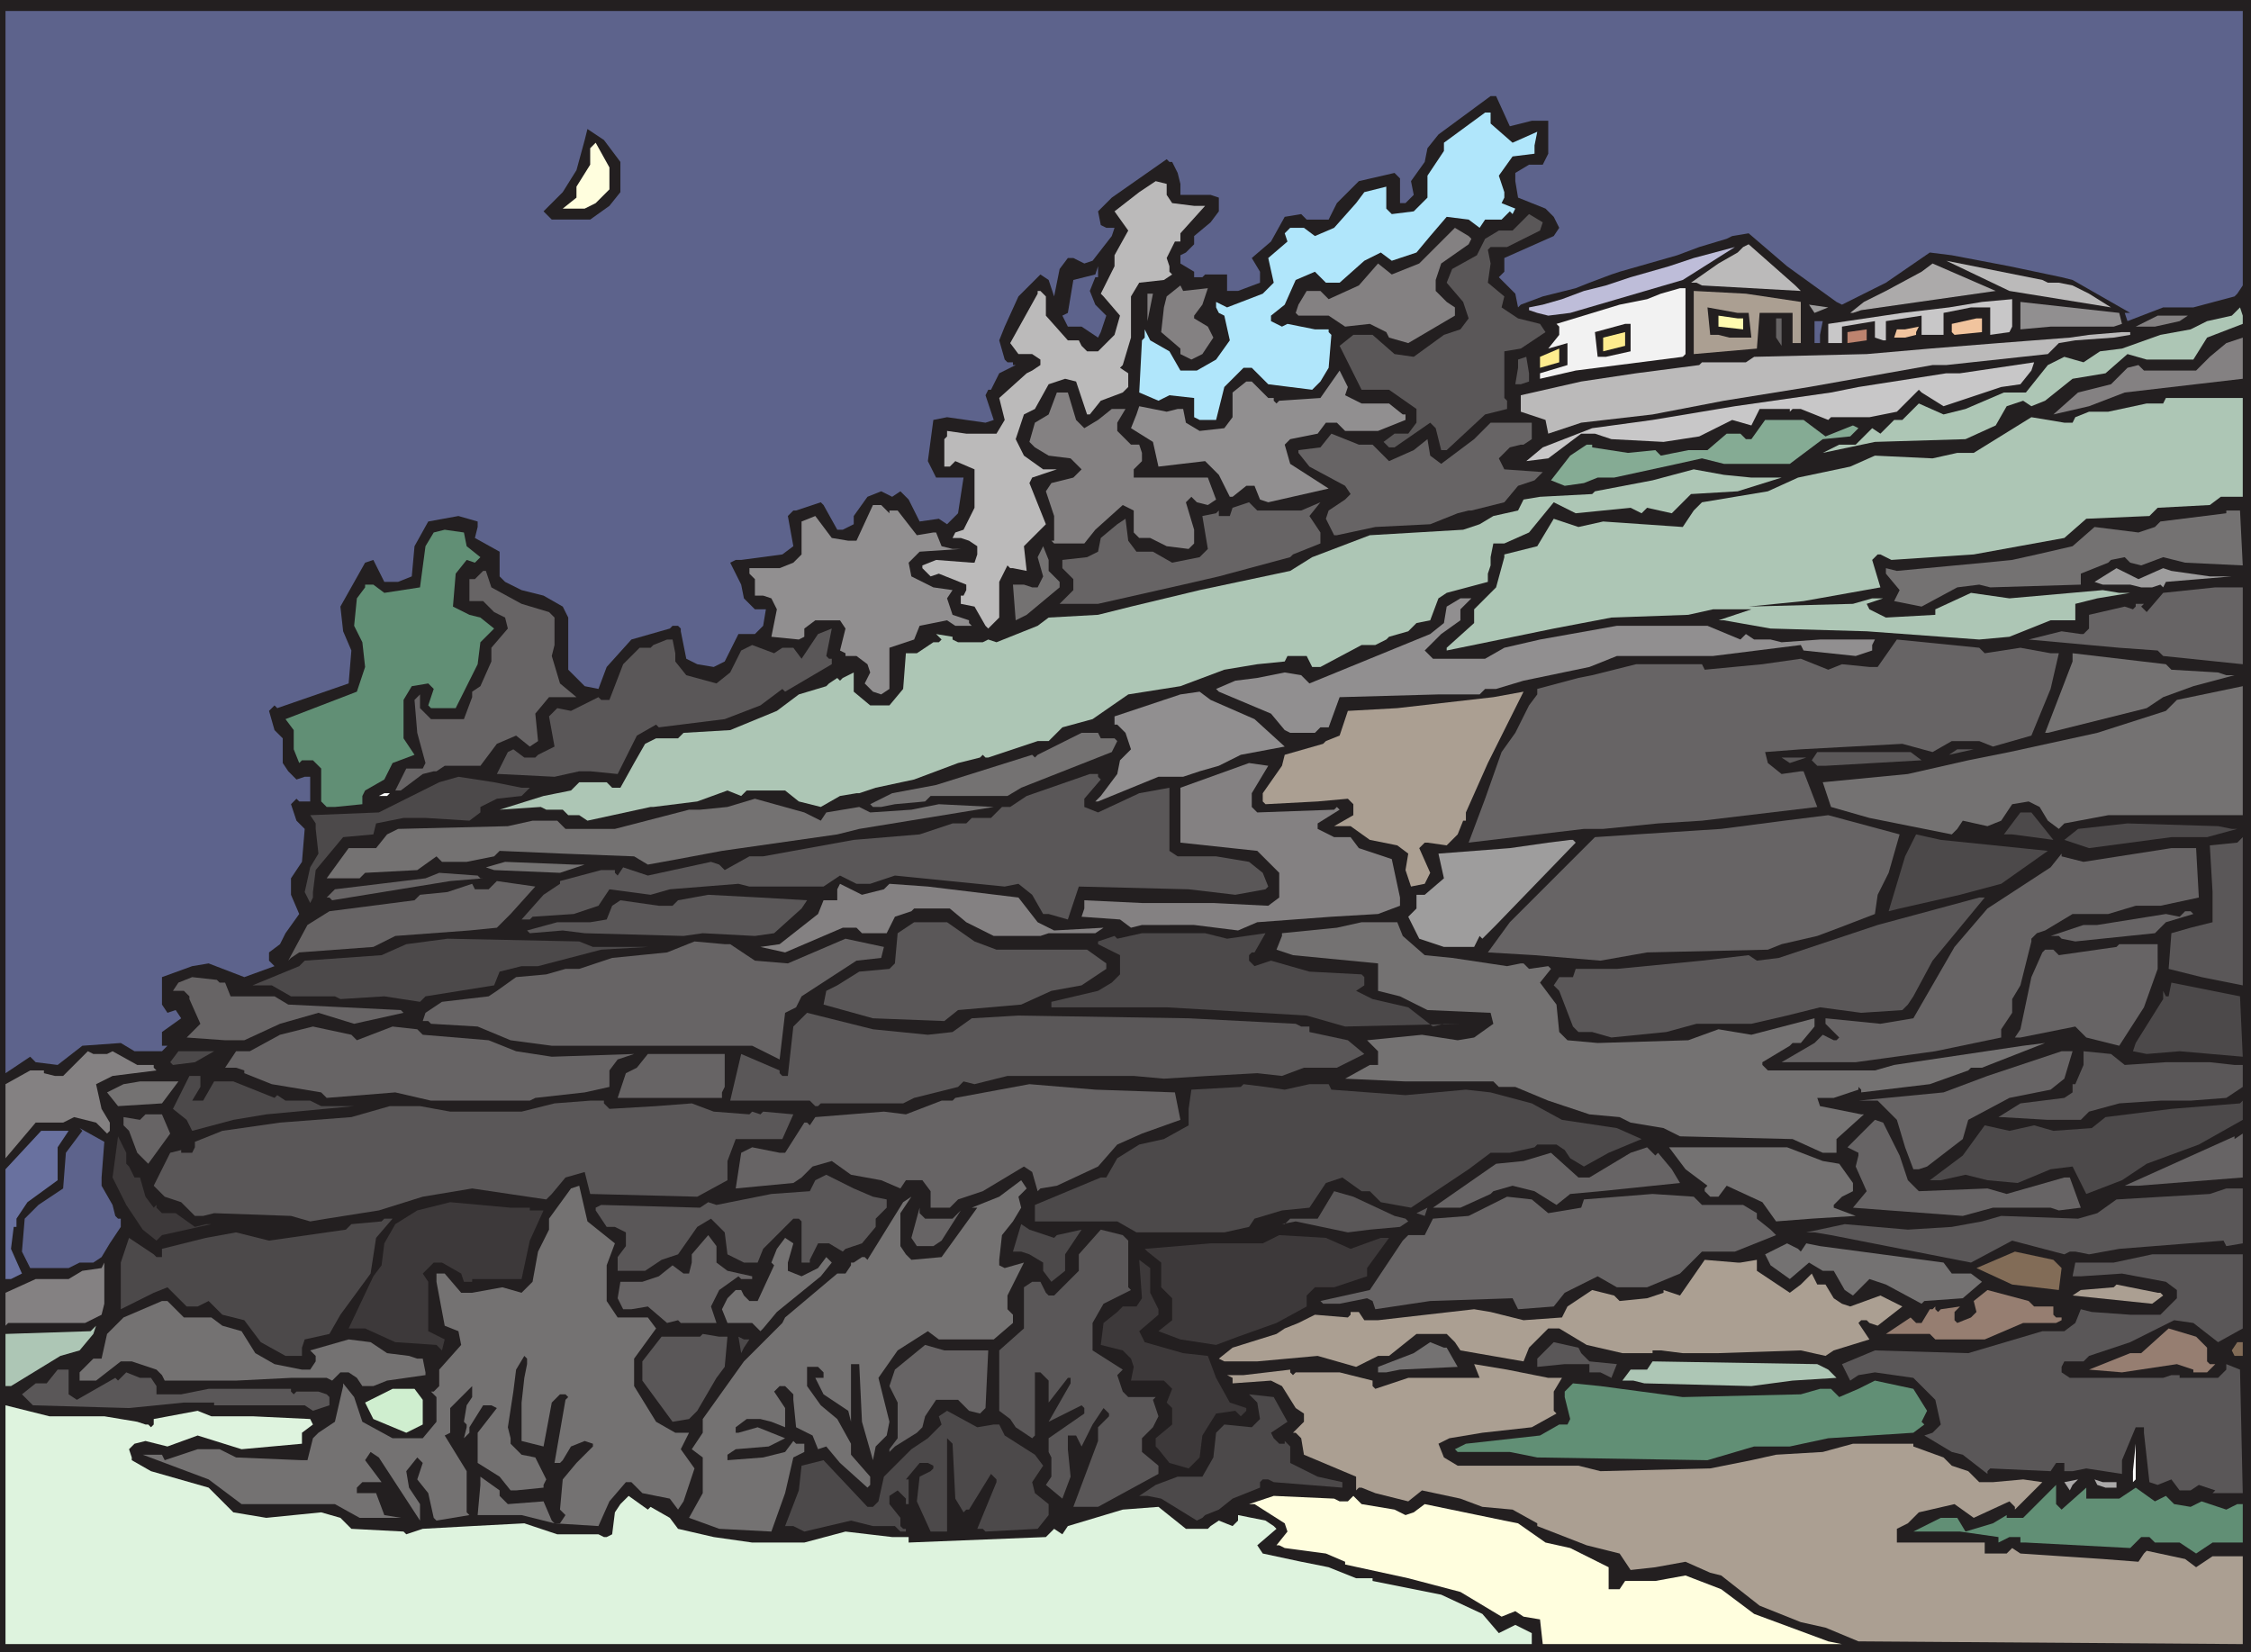<svg xmlns="http://www.w3.org/2000/svg" width="615" height="451.5"><path fill="#231f20" fill-rule="evenodd" d="M615 451.5H0V0h615v451.5"/><path fill="#5d638c" fill-rule="evenodd" d="m612.75 78-1.5 2.25-.75.75-11.25 3H591l-9.75 3.75-.75-2.25h1.5l-15.75-9-3-.75-14.25-3-15.75-3-6-.75-12 8.25-12 6-1.5-.75-13.5-9.75-10.5-9-4.5.75-1.5.75-7.5 2.25-6 2.25-15.75 4.5-2.25.75-6 2.25-3.75 1.5-9 2.25-6 2.25-.75.75-.75-3.75-4.5-4.5 1.5-1.5V70.5l13.5-6 1.5-2.25-1.5-3-2.25-2.25-7.5-3-.75-4.5v-2.25l3.75-2.25h3.75l1.5-3v-9h-4.5l-6 1.5-3.75-8.25h-1.5L393 36.75l-3 3.75-.75 3.75-3.75 5.25.75 3.75L384 55.5h-1.5v-6.75l-1.5-1.5-9.75 2.25-6 6L363 60h-6l-1.5-1.5-4.5.75-3.75 6.75-5.25 4.5 2.25 3.75v3l-6 2.25h-3V75h-6l-.75.75h-2.25v-1.5L322.5 72v-2.25L324 69l2.25-2.25V64.5l4.5-3.75 2.25-3V54l-2.25-.75h-8.25v-3l-.75-3-1.5-3h-.75l-.75-.75-15 10.5-3.75 3.75.75 3.75 1.5.75h2.25l-.75 2.25-5.25 6.75-2.25.75-3-1.5h-1.5l-2.25 3L288 81l-1.5-4.5-2.25-1.5-6 6-3.75 8.25L273 93l1.5 5.25.75.75h1.5v.75h.75L273 102l-2.25 4.5H270l-.75 1.5 2.25 6.75-2.25.75-10.5-1.5-3.75.75-1.5 11.25 2.25 4.5h7.5l-1.5 9.75-3 3-2.25-1.5-5.25.75-3-6-2.25-2.25-2.25 1.5-3-1.5-3.75 1.5-3.75 5.25v2.25l-3 1.5h-1.5L225 138l-.75-.75-6.75 2.25h-.75l-1.5 1.5 1.5 8.25-3 2.25-11.25 1.5H201l-1.5.75 3 6 .75 3.75 3 3h3l-.75 4.5-2.25 2.25h-4.5l-3.75 7.5-3 1.5-4.5-.75-3-1.5-1.5-7.5v-.75l-.75-.75h-1.5l-.75.75-10.5 3-6.75 7.5-2.25 6-3.75-.75-4.5-4.5v-14.25l-1.5-3-5.25-3-6-1.5L138 159l-1.5-1.5v-6.75l-6.75-3.75.75-3v-1.5l-5.25-1.5-8.25 1.5-3.75 6.75-.75 8.25-3.75 1.5H105l-3-6-2.25.75-6.75 12 .75 6.75 2.25 5.25-.75 9-19.5 6.75-.75-.75-1.5 1.5 1.5 5.25 2.25 2.25v6.75l1.5 2.25L81 213l2.25-.75h1.5V219h-3l-.75-.75-1.5 1.5 1.5 4.5 2.25 2.25-.75 9-3 4.5v4.5l2.25 5.25L78 255l-1.5 3-3 2.25v2.25L75 264l-8.25 3-9.75-3.75-4.5.75-8.25 3v7.5l1.5 2.25L48 276l1.5 2.25-5.25 3.75v3.75h1.5l-1.5 1.5h-7.5L33 285l-10.5.75-6.75 5.25-6-.75-1.5-1.5-6.75 4.5V3h611.25v75"/><path fill="#b0e6fb" fill-rule="evenodd" d="m407.25 33.75 6 5.25 6.75-3-.75 3.75V42l-6 .75L409.5 48l1.5 4.5V54l-.75 1.5L414 57l-.75 1.5-.75-.75-2.25 2.25h-4.5l-1.5 2.25-3-2.25-6-.75-4.5 5.25L387 69l-6.75 2.25-3-2.25-4.5 2.25-6.75 6h-3.75l-3-3L354 76.5l-3 6.75-3.75 3v1.5l3 1.5 1.5-.75 7.5 1.5H363v.75l.75.75-.75 9-2.25 3.75-2.25 2.25-12-1.5-4.5-4.5h-2.25l-5.25 5.25-2.25 9h-4.5l-1.5-.75v-5.25l-6.75-.75-3 1.5-5.25-2.25L312 93l.75-.75V90l1.5 3 5.25 3 3 5.25h4.5l5.25-3L336 93l-1.5-6.75-1.5-.75-.75-1.5v-1.5l3 1.5 9.75-3.75 3-3-1.5-6.75 5.25-4.5-.75-2.25 1.5-1.5h3.75l3 2.25 5.25-2.25 6-6.75 2.25-3 6-1.5v6l1.5 1.5 6-.75L390 54v-6l4.5-6.75V39l11.25-8.25h1.5v3"/><path fill="#231f20" fill-rule="evenodd" d="M169.5 44.25v8.25l-3 3.75-5.25 3.75h-10.5l-2.25-2.25 5.25-5.25 3.75-6 2.25-8.25.75-3 4.5 3 4.5 6"/><path fill="#fffede" fill-rule="evenodd" d="m166.5 51.75-3.75 3.75-3 1.5h-6l3.75-3v-3l3.75-6v-4.5l1.5-1.5 3.75 6.75v6"/><path fill="#bbbaba" fill-rule="evenodd" d="m318.75 53.25 1.5 2.25 6 .75h3l-6.75 7.5V66H321l-2.25 4.5.75 2.25v1.5l.75.75-2.25 1.5-6.75.75L309 81v11.25l-2.25 7.5-.75.75 2.25 1.5v3.75l-1.5 1.5-6 2.25-3 3.75H297l-3-9-3-.75-4.5 1.5-3.75 6.75-3 1.5-2.25 6.75 2.25 4.5 5.25 3.75h3.75L282 130.5l-.75 1.5 4.5 11.25-6 6 .75 6.75-3.75-.75H276l-.75-.75L273 159v9.75l-3 3-.75-.75-3-5.25-3.75-.75v-2.25h.75l.75-1.5v-1.5l-7.5-3-2.25.75-2.25-2.25v-.75l3.75-1.5 9.75.75h.75l.75-2.25v-2.25l-2.25-1.5-2.25-.75h-2.25l.75-1.5 2.25-.75 3-6v-10.5L261 126l-1.5 1.5H258V120l.75-.75v-1.5l5.25.75h8.25l2.25-3.75-1.5-6 7.5-6.75 1.5-.75 2.25-1.5v-1.5l-2.25-1.5h-3.75l-2.25-3 7.5-13.5v-.75h.75l1.5 1.5v5.25l6 6.75h3l.75 1.5L297 96h3l4.5-4.5 1.5-5.25-4.5-5.25-.75-.75 3.75-7.5v-3l3.75-6.75-3.75-5.25 6.75-5.25 4.5-3 3 .75v3"/><path fill="#5a5758" fill-rule="evenodd" d="m420.75 63-9 4.5h-4.5l-.75.75.75 3.75-.75 5.25L411 81l-.75 3 4.5 3 6 1.5 1.5 2.25-6.75 4.5-4.5.75v12.75l.75.75v2.25l-6 1.5-10.5 9.75h-1.5l-1.5-6-1.5-1.5-9.75 6.75h-1.5l-1.5-1.5 3-2.25h3.75l2.25-3v-3.75l-7.5-5.25H372l-6-12 3.75-3H375l6 5.25 5.25.75 8.25-6L399 90l2.25-3-1.5-4.5-4.5-5.25 1.5-3.75 6.75-3.75 2.25-4.5L409.5 63h3.75l4.5-4.5 3.75 2.25-.75 2.25"/><path fill="#848182" fill-rule="evenodd" d="m402 65.25-.75 1.5-7.5 5.25-1.5 4.5v3l3 3 2.25 1.5v2.25l-12.75 7.5-5.25-1.5-.75-1.5-4.5-2.25-6.75.75-4.5-3h-8.25l-.75-.75.75-2.25L357 79.5h3.75l2.25 2.25 8.25-3.75 5.25-6 3.75 3 7.5-3 9.75-9.75 3.75 2.25.75.75"/><path fill="#bbbaba" fill-rule="evenodd" d="m490.5 78 1.5 1.5-27-1.5-1.5-.75H462l7.5-5.25 5.25-3 1.5-1.5 1.5-.75L490.5 78"/><path fill="#bebdd9" fill-rule="evenodd" d="m429 85.5-6 .75-3-.75-2.25-.75V84l3.75-.75 5.25-1.5 6-2.25 6-1.5 6.75-2.25 10.5-3 6.75-2.25 11.25-3-14.25 9-30.75 9"/><path fill="#5d638c" fill-rule="evenodd" d="m299.25 75.75-1.5 3.75 1.5 3.75 3 3-1.5 4.5-.75 1.5-4.5-3h-3.75l-1.5-3 1.5-.75 1.5-9 6-1.5.75-2.25v3h-.75"/><path fill="#acaaaa" fill-rule="evenodd" d="m529.5 81.75-21 3-2.25.75h-.75l3.75-3 6-3 9.75-5.25 3-2.25 17.25 7.5-15.75 2.25"/><path fill="#bbbaba" fill-rule="evenodd" d="m562.5 77.25 3.75.75 4.5 2.25 6 3.75L549 79.5l-17.25-8.25L558 76.5l1.5.75h3"/><path fill="#848182" fill-rule="evenodd" d="m330 78.75-1.5 4.5-2.25 3V87l3.75 2.25 1.5 3-3 4.5-3 1.5-3-1.5v-1.5l-5.25-4.5L318 84l.75-3 3.75-3 .75 1.5 6.75-.75"/><path fill="#f2f2f2" fill-rule="evenodd" d="m459.75 97.5-29.25 3.75-9.75 2.25V102l7.5-2.25v-6l-5.25 1.5 3-3.75v-2.25l-.75-.75 17.25-5.25 7.5-1.5 3.75-1.5 5.25-1.5h1.5v18l-.75.75"/><path fill="#848182" fill-rule="evenodd" d="M313.5 87.75v-7.5h1.5zm0 0"/><path fill="#ab9f92" fill-rule="evenodd" d="M492 82.5v11.25h-2.25V85.5h-9l-.75 9.75-17.25 1.5V79.5l14.25.75 15 2.25"/><path fill="#c8c7c8" fill-rule="evenodd" d="m549 90.75-5.25.75V84h-5.25l-7.5 1.5v6h-6v-5.25l-9.75 1.5V93h-.75l-2.25-.75v-4.5l-9 1.5v4.5h-3.75V88.5l20.25-3L532.5 84l9-1.5 8.25-.75v7.5l-.75 1.5"/><path fill="#9e9d9d" fill-rule="evenodd" d="m495.75 85.5-1.5-2.25 5.25.75zm0 0"/><path fill="#231f20" fill-rule="evenodd" d="m477.75 85.5.75 6.75h-6l-3-.75h-2.25l-.75-7.5 8.25 1.5h3.75-.75"/><path fill="#918f90" fill-rule="evenodd" d="M577.5 89.25h-17.25L552 90v-7.5l27 3 .75 3-2.25.75"/><path fill="#adc6b5" fill-rule="evenodd" d="M612.75 88.5 603 92.25l-3.75 6H586.5l-5.25-1.5-6 5.25-9 1.5-7.5 6L555 111l-2.25-1.5-4.5 1.5-3 5.25L537 120l-24.75.75-14.25 3 4.5-2.25h4.5l4.5-4.5 2.25 1.5 3.75-3.75h2.25l4.5-4.5 6.75 3 6-1.5 10.5-4.5h6l6-7.5 4.5-2.25 5.25 1.5 4.5-3 6-.75 10.5-3.75 8.25-1.5 4.5-2.25 6.75-1.5L612 84l.75 2.25v2.25"/><path fill="#fffbb0" fill-rule="evenodd" d="M476.25 87v3l-6.75-.75v-3l5.25.75h1.5"/><path fill="#676465" fill-rule="evenodd" d="m486.75 94.5-1.5-2.25V87h1.5v7.5"/><path fill="#f1c49e" fill-rule="evenodd" d="m541.5 90.75-7.5.75-.75-.75V88.5L540 87h1.5v3.75"/><path fill="#231f20" fill-rule="evenodd" d="m445.5 96-6.75 1.5h-2.25l-.75-6.75L444 88.5h1.5V96"/><path fill="#848182" fill-rule="evenodd" d="M588.75 89.25h-5.25l6-3h8.25l-2.25 1.5-6.75 1.5"/><path fill="#5d638c" fill-rule="evenodd" d="M497.25 91.5v2.25h-1.5v-6H498l-.75 3.75"/><path fill="#f1c49e" fill-rule="evenodd" d="M523.5 90.75v.75l-3 .75h-3l.75-2.25h2.25l3.75-.75-.75 1.5"/><path fill="#bbbaba" fill-rule="evenodd" d="M577.5 92.25 567 93l-4.5.75-3 3-27.75 3H528l-33.75 6L471 109.5l-19.5 3.75-19.5 2.25-9 3-.75-3.75-6.75-2.25V108l16.5-3.75 15-2.25 17.25-2.25.75-.75h12l2.25-1.5 30.75-.75 17.25-1.5 18.75-1.5 19.5-1.5 5.25-.75 9-.75H582v.75l-4.5.75"/><path fill="#feec8e" fill-rule="evenodd" d="m444 94.5-6 1.5v-3.75l6-1.5v3.75"/><path fill="#bd846f" fill-rule="evenodd" d="M504.75 93.75v-3L510 90v3l-5.25.75"/><path fill="#848182" fill-rule="evenodd" d="m580.5 107.25-9.75 3.75-9.75 2.25 6.75-6 9-2.25 4.5-4.5 3-.75 1.5 1.5H600l3.75-3.75 4.5-3.75 4.5-1.5v11.25l-32.25 3.75"/><path fill="#5a5758" fill-rule="evenodd" d="m417.75 104.25-2.25.75H414l.75-4.5v-2.25l2.25-.75.75 4.5v2.25"/><path fill="#feec8e" fill-rule="evenodd" d="m426 99-5.25 1.5v-3l5.25-2.25V99"/><path fill="#c8c7c8" fill-rule="evenodd" d="m552 105-5.25.75L531 111l-6-3.75-.75-.75-6 6-7.5 1.5h-10.5l-.75.75-7.5-3h-2.25l-.75.75v-.75h-8.25l-2.25 4.5-5.25-1.5-9 4.5-9.75 1.5-14.25-.75-4.5-1.5H432l-9 6.75-6 .75 4.5-3.75L435 117l16.5-2.25L474 111l26.25-3.75 7.5-1.5 24-3.75h3.75l20.25-3-.75 2.25-3 3.75"/><path fill="#918f90" fill-rule="evenodd" d="m367.5 108 4.5 2.25h7.5l3.75 3h.75v1.5l-7.5 3h-9l-2.25-2.25h-3l-2.25 3-7.5 1.5-1.5 1.5 1.5 5.25 10.5 6.75-16.5 3.75-2.25-.75-1.5-3.75h-2.25l-3.75 3H336l-3-6-3.75-3.75-12.75 1.5-1.5-6.75-6-3.75 1.5-3.75.75-2.25 7.5 1.5 3-.75h1.5l.75 3.75 3.75 2.25 6.75-.75 2.25-3v-6.75l3.75-3h1.5l4.5 4.5h1.5v.75l.75.75.75-.75 11.25-.75 5.25-7.5 2.25 4.5-.75 2.25"/><path fill="#848182" fill-rule="evenodd" d="m294 114.75 2.25 2.25 3.75-2.25 3.75-3h3.75l-2.25 3.75v2.25l3.75 3.75h2.25l.75 2.25V126l-2.25 2.25v2.25H330l2.25 6L330 138l-3-.75-1.5-1.5-1.5 1.5 2.25 7.5v3.75l-1.5 1.5-6-.75-4.5-2.25h-3l-1.5-1.5v-6l-3-1.5-7.5 6.75-3 3.75H288l-.75-.75h.75V141l-2.25-6.75 1.5-2.25 6-1.5 2.25-2.25-3-3-6-.75-3.75-2.25-1.5-1.5 1.5-5.25 3.75-2.25 2.25-6h3l2.25 7.5"/><path fill="#adc6b5" fill-rule="evenodd" d="M612.75 135.75h-6l-3 2.25-14.25.75-2.25 2.25-17.25.75-6 5.25-24.75 4.5-22.5 1.5-3-1.5H513l-1.5 1.5 2.25 7.5-21 3.75-15 1.5 28.5-.75 5.25-1.5h3L510 165l.75 1.5 4.5 2.25 13.5-.75v-1.5l9.75-4.5 10.5 1.5 25.5-2.25 4.5.75h3l-9 1.5-6 1.5v4.5h-6.75L549 174l-8.25.75L510 172.5l-26.25-.75L471 169.5h-1.5l9-3H468l-6.75 1.5-21 .75-15.75 3-29.25 6V177l7.5-6.75v-3.75l6-6 2.25-8.25v-.75l9-2.25 4.5-7.5 6.75 2.25 6.75-1.5 21.75 1.5 3-4.5 2.25-2.25 18-3 8.25-3.75 14.25-3 6.75-3 15.75.75 6.75-1.5h4.5L555 114l9 1.5h2.25l.75-1.5 3.75-1.5H576l10.5-2.25h4.5l.75-1.5h21v27"/><path fill="#85ab94" fill-rule="evenodd" d="m498.75 119.25 7.5-3 1.5.75-2.25 2.25-7.5.75-9 6.75h-18l-6-1.5-6.75 1.5L441 130.5h-4.5l-3.75 1.5-5.25.75-3.75-1.5 5.25-6.75 4.5-3h1.5v.75l9.75 1.5 7.5-.75 1.5 1.5 7.5-1.5h5.25l5.25-4.5h3.75l1.5 1.5h1.5l3.75-5.25h10.5l6 4.5"/><path fill="#676465" fill-rule="evenodd" d="m418.5 120-2.25 1.5h-.75l-3 .75-3 3 1.5 3 10.5.75-2.25 2.25-4.5 1.5-3.75 4.5-9 2.25h-.75l-3 .75-7.5 3-15 .75-10.5 2.25h-.75l-2.25-4.5.75-2.25 4.5-3 1.5-1.5-1.5-2.25-9.75-5.25-3-3.75V123l6-.75 3-3.75 7.5 3H375l4.5 4.5 6.75-3 3.75-3 .75 4.5 3 2.25 9-6.75 4.5-4.5h11.25v4.5"/><path fill="#adc6b5" fill-rule="evenodd" d="M478.5 130.5h8.25l-12 3.75L462 135l-5.25 5.25-6.75-1.5-1.5 1.5-3-1.5-15 1.5-6-3-6.75 8.25-6.75 3h-3l-.75 3.75v2.25l-.75 2.25V159l-11.25 3-2.25 1.5-2.25 6-3.75.75-2.25 2.25-5.25 1.5-.75.75-3 1.5H372l-11.25 6h-2.25l-1.5-3h-5.25l-.75 1.5-7.5.75-9 1.5-12 4.5-14.25 2.25-9.75 6.75-8.25 2.25-3.75 3.75h-3L270 207h-.75l-.75-.75-.75.75-6 1.5-12 4.5-10.5 2.25-4.5 1.5H234l-4.5.75-5.25 3-6-1.5-3.75-3H204l-1.5 1.5-3.75-1.5-8.25 3-12 1.5h-.75l-17.25 3.75-2.25-1.5h-3l-1.5-1.5h-4.5l-1.5-.75-11.25.75 12-3.75 7.5-1.5 2.25-2.25h7.5l1.5 1.5h2.25l3.75-6.75 3-5.25 3-1.5h6l1.5-1.5 12.75-.75 12.75-5.25 6-4.5 7.5-2.25.75-.75 2.25-1.5.75.75.75-.75 3-1.5V189l4.5 3.75H243l3.75-4.5.75-9.75h3l4.5-3h1.5l.75-.75-1.5-1.5 4.5.75v.75l1.5.75h6.75l1.5-.75 2.25.75 11.25-4.5 3-2.25L300 168l9-2.25 18.75-4.5L352.5 156l6-3.75 15.75-6 25.5-1.5 4.5-1.5L408 141l6.75-1.5 1.5-3 4.5-.75L435 135l.75-.75 15.75-3 11.25-3 8.25 1.5 7.5.75"/><path fill="#676465" fill-rule="evenodd" d="m355.5 139.5 5.25-2.25-3 3.75 3 4.5v3l-7.5 3-.75.75-19.5 5.25-9.75 2.25L300 165h-10.5l3.75-3.75v-3l-3-3V153l6.75-.75 3-1.5.75-3.75 4.5-3.75 2.25-1.5.75 6 2.25 3h4.5l5.25 3 7.5-1.5L330 150l-1.5-9 3.75-.75.75-.75v1.5h3l.75-2.25 4.5-1.5 2.25 2.25h12"/><path fill="#918f90" fill-rule="evenodd" d="M243 140.25v-.75h2.25l5.25 6.75 4.5-.75h.75l1.5 3.75 3 .75h2.25l-11.25.75-3 3 .75 3.75 6 3 5.25.75-1.5 2.25 1.5 4.5 4.5 1.5v.75l.75.75H261l-2.25-1.5-7.5 1.5-1.5 3.75L243 177v11.25l-2.25 1.5-2.25-.75-2.25-2.25 1.5-3-.75-2.25-3-2.25h-3v-.75l-1.5-.75 1.5-6-1.5-2.25h-6.75l-3 2.25V174l-1.5.75-7.5-.75 1.5-7.5-1.5-3-2.25-.75h-2.25v-4.5l-1.5-1.5v-1.5H213l3.75-1.5 2.25-2.25v-9l3.75-1.5 4.5 6 4.5.75H234l4.5-9.75h2.25l2.25 2.25"/><path fill="#747272" fill-rule="evenodd" d="m612.75 154.5-15.75-.75-6-1.5-6 2.25-3-.75-1.5-1.5-3.75.75-.75.75-7.5 3v3l-24.75.75-3-.75-6 .75-9.75 5.25-7.5-1.5 1.5-3-3.75-4.5v-1.5l3 .75 24-2.25 7.5-.75 6.75-1.5 9.75-2.25 6-5.25 12 1.5 4.5-1.5 1.5-1.5 18-2.25v-.75H612l.75 15"/><path fill="#618f75" fill-rule="evenodd" d="m127.5 149.25 3.75 3-1.5 1.5-2.25-.75-3 3.75-.75 9 4.5 2.25 3 .75 3.75 3-3.75 3.75-.75 6-6 12h-6.75l-.75-.75 1.5-4.5-1.5-1.5-4.5.75-2.25 3.75v10.5l3 4.5-6 2.25L105 213l-5.25 3-.75 1.5v2.25l-7.5.75h-2.25l-1.5-1.5v-9l-2.25-2.25h-3l-.75.75-1.5-3.75v-5.25l-2.25-3 19.5-7.5 2.25-6.75-.75-6.75-2.25-4.5.75-7.5 2.25-3v-.75H102l3 2.25 9.75-1.5 1.5-11.25 2.25-3.75 3-.75 5.25.75.75 3.75"/><path fill="#747272" fill-rule="evenodd" d="m286.5 156 3 3v1.5l-9 7.5-3 1.5-.75-9.75h3l2.25.75h1.5l1.5-3-1.5-5.25 1.5-3 1.5 3.75v3"/><path fill="#9e9d9d" fill-rule="evenodd" d="m591 155.25 2.25.75 10.5 1.5h6l-18 1.5-.75 1.5-.75-.75-2.25.75h-3l-3-.75h-7.5l-2.25-.75 6-3.75 6 3 6.75-3"/><path fill="#676465" fill-rule="evenodd" d="m134.25 160.5 8.25 4.5 7.5 2.25 1.5 1.5v7.5l-.75 3 2.25 7.5 4.5 3.75H150l-3.75 4.5.75 7.5-2.25 1.5-3.75-3-5.25 2.25-4.5 6h-9.75l-2.25 1.5h-.75l-3 .75-6 4.5H108l3-6h4.5l.75-1.5-2.25-8.25-.75-9 1.5-1.5v3.75l3 3h9l2.25-6V189l2.25-1.5 3-6.75V177l4.5-5.25-.75-3-3-1.5-3-3h-3.75v-6h1.5L132 156h.75l1.5 4.5m478.5 21L591 179.25l-1.5-1.5L579 177l-24.75-2.25 9-2.25 5.25.75h.75l1.5-1.5V168l9.75-2.25 2.25.75.75-.75V165h2.25l-.75.75 1.5 1.5L591 162l14.25-1.5h7.5v21"/><path fill="#918f90" fill-rule="evenodd" d="M399 166.5v3l-5.25 3.75-4.5 4.5 2.25 2.25h14.25l5.25-3 9.75-2.25 21-3.75h24.75l9 3.75 1.5-1.5 2.25 1.5h4.5l3 .75 10.5-.75h15l-.75 1.5v1.5l-4.5 1.5-14.25-1.5-.75-1.5-24 3h-26.25l-7.5 3-18 3.75-7.5 2.25h-3l-1.5 1.5H393l-27 .75-3 8.25h-2.25l-1.5 1.5h-6.75l-1.5-.75-3.75-4.5-14.25-6-.75-.75 5.25-2.25 6-.75 7.5-1.5 4.5.75 2.25 2.25 33-13.5 3.75-3 .75-4.5 3.75-2.25h3l-3 3"/><path fill="#5a5758" fill-rule="evenodd" d="M226.5 180h.75v1.5L214.5 189l-.75-.75-6 4.5-9.75 3.75-18 2.25-.75-.75-5.25 3-5.25 10.5-7.5-.75h-3l-6.75 1.5-15-.75h-.75l3-6 1.5-.75 3 2.25h3l.75-.75 4.5-2.25-1.5-8.25 2.25-2.25 3.75.75 7.5-3.75.75.75h2.25l3.75-9.75 4.5-4.5h3l.75-.75 3.75-1.5h1.5l.75 3.75v2.25l3 3.75 8.25 2.25 3.75-3 3-6 3-1.5 6 2.25 2.25-1.5h3l2.25 3 4.5-6.75 3.75-1.5-1.5 7.5.75.75"/><path fill="#676465" fill-rule="evenodd" d="M542.25 178.5 552 177l8.25 1.5h2.25l-2.25 9.75L555 201l-10.5 3-3.75-1.5h-7.5l-5.25 3-8.25-2.25-27.75 1.5-9.75.75.75 3 3.75 3 5.25-.75h.75l3.75 9.75-31.5 3.75-12 .75-15 1.5h-5.25l-31.5 3.75 4.5-12 4.5-12.75 3.75-5.25 3.75-7.5 2.25-3v-1.5l11.25-3 3.75-.75 12-3h18l.75 1.5 15.75-1.5L492 180l7.5 3 3.75-1.5 7.5.75H513l5.25-7.5 22.5 2.25 1.5 1.5"/><path fill="#747272" fill-rule="evenodd" d="m593.25 183 12.75.75 2.25.75h2.25l-11.25 3-8.25 3-4.5 3-27 6.75h-.75l7.5-19.5v-2.25l25.5 3 1.5 1.5"/><path fill="#747272" fill-rule="evenodd" d="M576 222.75 564 225l-1.5 1.5-3-2.25-2.25-3.75-3-1.5-4.5.75-3 4.5-3.75 1.5-6.75-1.5-1.5 2.25-1.5 1.5-22.5-4.5-10.5-3-2.25-6.75 23.25-2.25 16.5-3.75L549 205.5l24-5.25 18.75-6 3-3 18-3.75v35.25H576"/><path fill="#918f90" fill-rule="evenodd" d="M342.75 196.5 351 204l-12 2.25-6 3-5.25 1.5-4.5 1.5h-6.75L300 219h-.75l1.5-1.5 4.5-6 .75-3.75 3-3-1.5-4.5-2.25-2.25h-.75v-2.25l18-6 5.25-.75 3 2.25 12 5.25"/><path fill="#ab9f92" fill-rule="evenodd" d="M400.5 222v2.25h-.75l-1.5 3.75-3 3-5.25-.75h-.75l-1.5 1.5 3 6.75-1.5 3-3.75.75-1.5-4.5.75-4.5-3-2.25-7.5-1.5-5.25-3.75h-4.5l5.25-3v-3l-1.5-1.5-8.25.75-14.25.75-.75-.75v-2.25l5.25-7.5.75-3 10.5-3 .75-.75L366 201l2.25-6.75 13.5-.75 26.25-3 8.25-1.5-9.75 19.5-6 13.5"/><path fill="#747272" fill-rule="evenodd" d="M300.75 201.75h3.75l.75.75-1.5 3-24.75 9.75-3.75 2.25h-21l-1.5 1.5-8.25.75-3.75.75h-2.25l-.75-.75 6-3 12-2.25 26.25-8.25.75.75.75-.75 12-6h4.5l.75 1.5"/><path fill="#5a5758" fill-rule="evenodd" d="m532.5 206.25 2.25-1.5h4.5zm-7.5 1.5-26.25 1.5h-2.25l-1.5-1.5 1.5-2.25H522l3 2.25m-36 .75-2.25-1.5h6.75zm0 0"/><path fill="#848182" fill-rule="evenodd" d="M342 216.75v3.75l1.5 1.5 21-.75.75-.75.75.75-6 3.75v1.5l4.5 2.25h4.5l2.25 3 9 3 2.25 10.5v2.25l-6 2.25-12.75.75-20.25 1.5-5.25 2.25-12-1.5H312l-3 .75-3-2.25-10.5-.75.75-2.25V246l15.75.75h19.5l15 .75 3-2.25v-6.75l-6-6-21-2.25v-15l18.75-6.75 5.25.75-4.5 7.5"/><path fill="#5a5758" fill-rule="evenodd" d="m300 212.25.75.75-4.5 5.25v2.25L300 222l11.25-5.25 8.25-1.5v17.25l2.25 1.5h10.5l9 1.5 3.75 3 1.5 3.75-.75.75-8.25 1.5-12.75-1.5-30-.75-3 9-5.25-1.5H285l-3-5.25-3.75-3-3.75.75-30-3-6.75 2.25H234l-4.5-2.25-4.5 3h-20.25l-3-.75L183 243l-5.25 1.5-11.25-1.5-3 4.5-6.75 2.25-11.25.75-.75.75h-2.25l6-6.75 4.5-3v-.75l11.25-3H168v.75l.75.75 1.5-2.25 6.75 2.25 17.25-3.75 2.25.75 1.5 1.5 6.75-3.75h3.75l24.75-4.5 18-1.5 9-3H264l1.5-1.5h5.25l3-3H276l4.5-3 17.25-6H300v.75"/><path fill="#4c494a" fill-rule="evenodd" d="M142.5 215.25h2.25l-2.25 2.25-6.75.75-4.5 2.25v1.5l-3 2.25-12-.75h-6l-7.5 1.5-.75 3-8.25.75-7.5 9-.75 6v1.5l-.75 1.5-1.5-3 1.5-6.75 2.25-3.75-.75-6.75V225l-1.5-2.25 18.75-.75 16.5-8.25 5.25-1.5 9.75 1.5 7.5 1.5"/><path fill="#fff" fill-rule="evenodd" d="M105.75 217.5h-2.25l1.5-.75h1.5l-.75.75"/><path fill="#747272" fill-rule="evenodd" d="m224.25 224.25 1.5-2.25 9-1.5 3 1.5 11.25-.75 7.5-1.5 15 .75-36.75 6-6 1.5-31.5 4.5-12 2.25-8.25 1.5-3.75-2.25-19.5-.75-17.25-.75-1.5 1.5-7.5 1.5h-6.75l-1.5-1.5-5.25 3.75-14.25.75-1.5 1.5h-9l6-8.25h7.5l3-3.75 3-1.5 30-.75 6.75-1.5h6.75l2.25 2.25H168l20.25-5.25h3l7.5-.75 7.5-2.25 13.5 3.75 4.5 2.25"/><path fill="#4c494a" fill-rule="evenodd" d="m561 229.5-11.25-1.5h-2.25l4.5-6h3l6 7.5"/><path fill="#676465" fill-rule="evenodd" d="m516 238.5-3 6-.75 5.25-9.75 3.75-6 2.25-9.75 2.25-3.75 1.5-33 .75-12.75 2.25-18-1.5-12.75-.75 6-8.25 23.25-23.25L447 228l23.25-1.5 17.25-2.25 12-1.5L519 228l-3 10.5"/><path fill="#4c494a" fill-rule="evenodd" d="M609.75 226.5h1.5l-8.25 2.25h-9.75l-22.5 3-6.75-2.25 3.75-3 13.5-1.5 24.75.75 3.75.75m-50.25 6-12.75 9-11.25 3-16.5 3.75-3 .75 4.5-15 3-6 6.75 1.5 29.25 3"/><path fill="#5a5758" fill-rule="evenodd" d="m601.5 267-9-2.25.75-9.75 5.25-1.5 6-1.5v-8.25l-.75-12.75 7.5-.75 1.5-1.5v40.5L601.5 267"/><path fill="#9e9d9d" fill-rule="evenodd" d="m430.5 230.25-21.75 22.5-3.75 3.75-.75-.75-1.5 3h-8.25l-6.75-2.25-3-6 2.25-2.25v-3.75h2.25l5.25-4.5-1.5-6.75 19.5-1.5 10.5-1.5 6-.75h.75l.75.75"/><path fill="#676465" fill-rule="evenodd" d="m600.75 245.25-10.5 2.25h-6.75l-7.5 2.25h-9.75l-7.5 4.5-2.25.75-1.5 1.5v.75l-3 12-2.25 3.75v3.75l-3 4.5v2.25l-18 3.75-21.75 3h-20.25l9-5.25 2.25-2.25 3 1.5h.75l.75-.75-3.75-3.75v-1.5l15 1.5 9-1.5 11.25-19.5 9-10.5L560.25 237l3-3.75v.75l6 1.5 24-3.75H600l.75 13.5"/><path fill="#747272" fill-rule="evenodd" d="M159.75 236.25 153 238.5l-18-.75-2.25-.75 5.25-1.5 18.75.75h3"/><path fill="#676465" fill-rule="evenodd" d="M131.25 240h.75l-9 .75L90.75 246l-.75-.75h-.75L91.5 243l24.75-3 3.75-1.5 10.5.75.75.75m8.25 9.75-3.75 3.75-7.5.75-20.25 1.5-6 3-20.25 1.5-2.25 1.5-.75.75 5.25-9.75 6-3.75 23.25-3 1.5-1.5 7.5-.75 6.75-2.25.75 1.5h3.75l2.25-2.25 10.5 1.5-6.75 7.5"/><path fill="#848182" fill-rule="evenodd" d="m241.5 243 1.5-1.5 10.5.75 24.75 3 5.25 6.75 4.5 2.25 13.5-.75-2.25 1.5H286.5l-2.25.75H271.5L264 252l-4.5-3.75h-9.75l-.75.75-4.5 1.5-2.25 4.5h-6.75l-1.5-1.5h-3.75l-15.75 6.75-6.75-1.5L213 258l10.5-8.25L225 246h3.75v-3l.75-1.5 6 3 6-1.5"/><path fill="#5a5758" fill-rule="evenodd" d="m220.5 246-1.5 2.25-7.5 6.75-5.25.75L192 255l-5.25.75-27-.75-6-.75-9 .75-.75-.75 8.25-2.25h9l4.5-.75 1.5-3.75 2.25-1.5 10.5 1.5h3.75l1.5-1.5 8.25-1.5 14.25.75 12.75.75M528 262.5l-5.25 9.75-1.5 2.25-1.5 1.5-11.25.75-11.25-1.5-9 2.25-9.75 2.25h-15l-8.25 2.25-15 1.5L435 282h-3.75l-1.5-1.5-3.75-9.75-1.5-1.5L426 267h3.75l.75-2.25h11.25L465 262.5l12.75-1.5 2.25 1.5 6-.75 27-9 27.75-7.5h1.5L528 262.5"/><path fill="#676465" fill-rule="evenodd" d="m599.25 249.75-7.5 2.25-3 3-21.75 2.25-3.75-.75-.75-.75h-2.25l9-3H573l18.75-3 3.75.75 1.5-1.5h1.5l.75.75"/><path fill="#5a5758" fill-rule="evenodd" d="m266.25 257.25 6 2.25H297l5.25 3.75v1.5l-6.75 4.5-8.25 1.5-8.25 3.75-17.25 1.5-3.75 3-19.5-.75-13.5-3.75.75-3.75 3-1.5 6-3.75 8.25-.75 1.5-1.5.75-8.25 4.5-3h9l7.5 5.25"/><path fill="#747272" fill-rule="evenodd" d="m383.25 255.75 6 5.25 7.5.75 15 2.25 3.75-.75h.75l1.5 1.5L423 264l.75.75-3 3.75 4.5 6 .75 7.5 2.25 2.25 8.25.75 24.75-.75 8.25-3 9 1.5 17.25-4.5v2.25L492 285h-2.25l-.75.75-7.5 4.5v.75l1.5 1.5h29.25l5.25-1.5 35.25-5.25 6-.75-17.25 6.75h-3l-.75.75-10.5 3.75-18.75 2.25v-.75l-.75-.75v.75L501 300h-4.5l.75 2.25 11.25 2.25h.75l-7.5 6.75V315H498l-8.25-3.75-30.75-.75-4.5-2.25-9-1.5-3-1.5-8.25-.75-11.25-3.75-9-3.75h-4.5l-1.5-1.5h-24l-16.5-.75 6.75-3.75h2.25v-3.75l-3-3 15-1.5 9.75 1.5 4.5-.75 5.25-3.75-.75-3L390 276l-7.5-3.75-6-1.5v-7.5L353.25 261l-4.5-1.5 1.5-3.75V255l15-1.5L372 252h9.75l1.5 3.75"/><path fill="#4c494a" fill-rule="evenodd" d="m335.25 256.5 10.5-1.5-3 5.25H342l-.75.75v1.5l1.5 1.5 4.5-1.5 10.5 3 14.25.75.75.75v2.25l-2.25 1.5L375 273l9.75 2.25 6.75 5.25 3-.75h4.5l-31.5.75-10.5-3-38.25-2.25h-31.5v-1.5l12.75-3 3.75-2.25 2.25-2.25V261l-6-3v-.75l4.5-1.5.75.75L312 255h17.25l6 1.5M162 258.75h15l-12.75.75L147 264h-4.5l-6 1.5-1.5 3.75-18.75 3-1.5 1.5-9.75-1.5-12 .75-1.5-.75h-12l-5.25-3H69L81.75 264l1.5-1.5 21-1.5 6.75-3 11.25-1.5 36 .75 3.75 1.5"/><path fill="#676465" fill-rule="evenodd" d="m240.75 261.75-6.75.75-15 9.75-1.5 3-3 1.5-1.5 12.75-7.5-3.75h-54.75l-11.25-1.5-9-3.75-12.75-.75-.75-.75h-1.5l.75-2.25 4.5-3 12.75-1.5 2.25-1.5L141 267l8.25-.75 5.25-1.5h3.75l9-3 15-1.5 7.5-3 8.25.75h1.5l6.75 4.5 9 .75L231 256.5l10.5 2.25-.75 3m348.75 0v3l-3.75 10.5-6.75 10.5-9-2.25-3-3-15 3h-1.5l1.5-2.25 3-14.25 3-6.75.75-.75H561l1.5 1.5 15.75-2.25.75-.75h10.5v3.75M60 268.5h1.5l1.5 3.75h12l3.75 2.25 30.75 1.5.75.75-13.5 3-9.75-3-10.5 3-9.75 4.5H61.5L51 283.5l3.75-3.75-3-6.75v-.75l-1.5-1.5h-3l1.5-2.25 3.75-1.5 6.75.75.75.75"/><path fill="#4c494a" fill-rule="evenodd" d="m612.75 288.75-17.25-1.5-9 .75-3.75-.75.75-2.25 7.5-12v-2.25l.75 1.5h.75l.75-3.75 18.75 3.75.75 16.5"/><path fill="#5a5758" fill-rule="evenodd" d="m253.5 282.75 6.75-.75 5.25-3.75 12.75-.75 46.5.75 29.25 1.5 1.5.75h2.25v1.5l10.5 2.25 4.5 3.75-7.5 3.75h-9l-6 2.25-6.75-.75-13.5.75-12 .75-8.25-.75h-34.5l-9 2.25-3-.75-1.5 1.5-12 3-3 1.5h-22.5l-.75.75h-.75l-1.5-1.5H199.5l3-12.75 10.5 4.5v.75l.75.75h1.5l1.5-13.5 3.75-3.75 18 4.5 15 1.5"/><path fill="#676465" fill-rule="evenodd" d="m97.5 284.25 9.75-3.75 6.75.75 1.5 1.5 18 1.5 7.5 3 9.75 1.5 22.5-.75-4.5 1.5-2.25 3v4.5l-6.75 1.5-13.5 1.5-1.5.75h-27L108 298.5 89.25 300l-1.5-1.5-13.5-2.25-7.5-3v-.75l-2.25-.75h-3l3-4.5h3.75l8.25-4.5 9-2.25 10.5 2.25 1.5 1.5"/><path fill="#848182" fill-rule="evenodd" d="m29.25 288 1.5-.75L37.5 291H42v.75l.75.75-12 1.5-4.5 2.25 1.5 6.75 2.25 3.75V309l-.75.75-3-3-6-1.5-3 1.5h-7.5L1.5 316.5v-20.25l6.75-3.75H12v.75l3 .75h2.25l6.75-6.75 1.5.75h3.75"/><path fill="#4c494a" fill-rule="evenodd" d="m53.25 290.25-6 .75-.75-.75 2.25-3h9.75l-5.25 3"/><path fill="#676465" fill-rule="evenodd" d="m564 294.75-3.75 3L549 300l-11.25 6-1.5 5.25-9.75 7.5-2.25.75h-1.5l-2.25-6-2.25-7.5-5.25-5.25h-5.25L531 298.5l12-4.5 20.25-6.75h3l-2.25 7.5"/><path fill="#5a5758" fill-rule="evenodd" d="m580.5 291 11.25-.75h12l6.75.75h2.25v6l-4.5 3-9.75.75h-8.25l-11.25.75-8.25 2.25-2.25 2.25h-9l-12.75-.75H546l6-3.75 12-1.5 2.25-1.5v-2.25h.75l2.25-5.25v-3.75l7.5.75 3.75 3"/><path fill="#676465" fill-rule="evenodd" d="m198 297-.75 1.5v1.5h-28.5l2.25-6.75 3-1.5 3-3.75h21v9"/><path fill="#4c494a" fill-rule="evenodd" d="m54.75 297-2.25 3.75h3l3-5.25h5.25L75 300l.75-.75 2.25 1.5h6.75l3 1.5h9l-24 2.25-9 1.5-11.25 3-1.5-3-3.75-3 4.5-9h3v3"/><path fill="#747272" fill-rule="evenodd" d="m44.25 301.5-12 .75-3-3.75 4.5-2.25 4.5-.75h10.5l-4.5 6"/><path fill="#676465" fill-rule="evenodd" d="m321 298.5 1.5 7.5-10.5 3.75-6.75 3-5.25 6-11.25 5.25-4.5.75-.75.75-1.5-5.25-2.25-1.5-11.25 6.75-6.75 2.25-2.25 2.25h-5.25v-4.5l-2.25-3h-4.5l-1.5 2.25-5.25-2.25-8.25-1.5-5.25-3.75-5.25 1.5-3 3-2.25 1.5-15.75 1.5 1.5-9.75 3-1.5 7.5 1.5h1.5l5.25-8.25h.75l.75.75 1.5-2.25 18.75-1.5 6 .75 9.75-3.75h3l.75-.75 20.25-3.75 18 1.5 21.75.75"/><path fill="#4c494a" fill-rule="evenodd" d="m351 297.75 6.75-1.5H363l.75 1.5 20.25 1.5 16.5-1.5 6.75.75 11.25 3 8.25 4.5 15 2.25 6.75 3-9 3.75-6.75 3.75-3.75-2.25-1.5-2.25-2.25-1.5H420l-.75.75-6.75 1.5h-5.25l-6 4.5L385.5 330l-8.25-1.5-3-3H372l-5.25-3.75-4.5 1.5-4.5 6.75-7.5.75-7.5 2.25-1.5 2.25-6.75 1.5h-24l-5.25-3h-22.5v-4.5l18-7.5h1.5l3-5.25 6-3.75 6.75-1.5 6.75-3.75V303l.75-5.25L339 297l.75-.75 6 .75 5.25.75"/><path fill="#5a5758" fill-rule="evenodd" d="m165 301.5 1.5 1.5 12.75-.75 9.75-.75 6 2.25 9.75.75.75-.75 2.25.75.75-.75 8.25.75-3 6.75H201l-2.25 6v5.25l-8.25 4.5-29.25-.75-1.5-6-5.25 1.5-3.75 4.5-1.5 1.5-20.25-3-13.5 2.25-12 3.75L89.25 333l-4.5.75-5.25-1.5-21-.75-3 .75h-2.25l-3.75-3.75L45 327l-3-3 4.5-9 3-.75v.75h3l.75-1.5V312l7.5-3 15.75-2.25 19.5-1.5 10.5-3h8.25l8.25 1.5h19.5l9-2.25 9.75-.75H165v.75"/><path fill="#4c494a" fill-rule="evenodd" d="M600.75 312.75 586.5 318l-6.75 4.5-9.75 3.75-3.75-7.5-6 .75-9 3.75-8.25-.75-6-1.5-6.75 1.5h-3l9-6.75 6-8.25L549 309l6.75-1.5L561 309l10.5-.75 3.75-3 18-2.25 18.75-1.5.75-.75V306l-12 6.75"/><path fill="#676465" fill-rule="evenodd" d="m46.5 309.75-6 8.25-3-3-2.25-6-1.5-1.5v-2.25l4.5.75 1.5-1.5h4.5l2.25 5.25m472.5 6 2.25 6.75 3 3 18.75-.75 5.25 1.5 15.75-4.5h1.5l3 8.25-6 .75-2.25-.75H544.5l-8.25 2.25-30-2.25 3.75-4.5-3-6.75.75-3V315l-3-1.5 7.5-7.5 2.25.75 4.5 9"/><path fill="#5d638c" fill-rule="evenodd" d="M27.75 321.75V324l3 5.25.75 3 .75.75H33v2.25l-3 4.5-2.25 3.75-2.25 1.5h-3.75l-3 1.5H8.25L6 342l.75-9 3.75-3.75 6.75-4.5L18 315l4.5-6-.75-.75L28.5 312l-.75 9.75"/><path fill="#69719f" fill-rule="evenodd" d="M15.75 313.5v9l-8.25 6-3 4.5v2.25h-.75l-.75 6L6 348l-3 1.5H1.5v-30l9.75-10.5h7.5l-3 4.5"/><path fill="#676465" fill-rule="evenodd" d="M584.25 324h-3.75l30-13.5v.75l2.25-1.5v12l-28.5 2.25"/><path fill="#3d393a" fill-rule="evenodd" d="m34.5 318 .75.75 1.5 3h1.5l1.5 5.25 2.25 3 .75-.75v.75l1.5 1.5H48l5.25 3.75 3-.75h1.5l-13.5 3-1.5 1.5-3.75-3-4.5-6.75-3.75-7.5 1.5-11.25 2.25 4.5v3"/><path fill="#676465" fill-rule="evenodd" d="m453 315 3.75 4.5 2.25 3.75-21.75 2.25-8.25.75-3.75 3-6-3.75-6-1.5-5.25 1.5-.75.75L399 330h-7.5l17.25-12 7.5-.75 7.5-2.25 7.5 6.75h3L445.5 315l4.5-1.5 2.25 2.25.75-.75"/><path fill="#747272" fill-rule="evenodd" d="m498 317.25 4.5.75 3.75 5.25v2.25l-3 1.5-2.25 2.25v.75l6 2.25-12 .75-9.75.75-3.75-5.25-9.75-4.5-2.25 3h-2.25l-1.5-1.5v-.75l.75-.75-6-4.5-4.5-6h32.25l9.75 3.75"/><path fill="#5a5758" fill-rule="evenodd" d="m238.5 327 3.75.75V330l-3 3v2.25l-3.75 4.5-4.5 1.5-.75.75-3.75-2.25h-3l-2.25 4.5v.75H219v-11.25l-.75-.75h-1.5l-8.25 8.25L207 345h-3.75l-4.5-2.25-.75-6-3.75-3.75-3.75 2.25-5.25 7.5-4.5 1.5-4.5 3h-7.5v-3.75l2.25-3v-3.75l-3-1.5h-2.25l-3-4.5V330l1.5-.75 27 .75 2.25-1.5 2.25.75 15-3 10.5-.75 1.5-3 3-1.5 7.5 3.75 5.25 2.25"/><path fill="#747272" fill-rule="evenodd" d="m278.25 327 .75 3-2.25 3.75-3 3.75-.75 6.75v1.5l1.5.75 5.25-1.5-4.5 9v3.75l1.5 1.5v2.25l-5.25 4.5h-15l-3-2.25-8.25 5.25-5.25 7.5 3 12-.75 3.75-3 3-.75 3.75-3-10.5-.75-15.75h-2.25v15.75l-.75-3L225 381l-2.25-4.5H225V375l-1.5-1.5h-3v5.25l3.75 5.25 4.5 3.75 3.75 6.75v3l5.25 6v2.25l-.75.75-7.5-6.75-3.75-4.5-2.25.75-1.5-3.75-4.5-2.25-.75-7.5V381l-2.25-2.25H213l-1.5 1.5 3 4.5V390l-3.75-1.5-3-.75H204l-3 2.25v1.5h.75L207 390l7.5 3-4.5 2.25-9 .75-2.25 1.5v1.5l9.75-.75 6-1.5 2.25-3 .75.75h2.25v2.25l-3 1.5-2.25 9.75-3.75 10.5-14.25-.75-8.25-3L192 408v-9.75l-3-2.25 3-4.5v-3.75L203.25 372l10.5-10.5.75-1.5 14.25-12H231l1.5-2.25V345h.75l2.25-1.5h.75l.75.75 9.75-15.75L249 327l-3 4.5v9l1.5 2.25 1.5 1.5 8.25-.75L267 330h-1.5l7.5-3 6-4.5 1.5 2.25-2.25 2.25"/><path fill="#747272" fill-rule="evenodd" d="m168 339.75-2.25 6v9.75l3 4.5H177l2.25 3-6 8.25v7.5l6 9.75 5.25 3h3.75L186 396l3.75 5.25-3 9-1.5 2.25-2.25-3-7.5-1.5-3-3H171l-4.5 5.25-3 6.75-12-.75-9-2.25h-12l.75-8.25v-2.25l5.25 3.75v1.5l2.25 2.25 9.75-.75 2.25 5.25.75.75h1.5l1.5-2.25-1.5-1.5.75-8.25 3.75-4.5 4.5-4.5v-.75l-2.25-.75-3.75 1.5-2.25 3.75-.75.75h-1.5l3-17.25.75-.75-.75-.75H153l-2.25 2.25-2.25 12-6-1.5v-10.5l.75-6.75.75-3.75v-1.5l-.75-.75-2.25 3.75-.75 6-1.5 9.75.75 3v1.5l3 3 3.75.75 3 6-.75 1.5v.75l-7.5.75h-1.5l-3-3.75-6-3.75v-8.25l5.25-6.75-1.5-.75H132l-3.75 6v1.5l-1.5 1.5.75-3v-.75l-.75-.75.75-4.5 1.5-2.25v-3l-6 6v6.75l-1.5.75 6 9.75v11.25l.75.75-9 1.5-.75-.75L117 408l-3-3.75 1.5-4.5-1.5-1.5-3 3.75.75 4.5 3 4.5v4.5l-11.25-17.25-2.25-1.5-1.5 2.25 4.5 6H99l-1.5 1.5v1.5h5.25l2.25 6 4.5.75H98.25L91.5 411H66l-9-6.75-18-6.75h5.25L45 399l9-3h6l4.5 2.25 18 .75H84l1.5-6 1.5-1.5 4.5-3 2.25-9.75V378l3 3.75L99 388.5l8.25 4.5h8.25l3.75-4.5v-6.75l-1.5-1.5h.75l1.5-1.5v-4.5l6-6.75-.75-3.75-3.75-1.5-2.25-12V348h2.25l4.5 5.25h3l8.25-1.5 5.25 1.5 3-3L147 342l3-6v-3l6-8.25 2.25-.75 2.25 9.75 7.5 6"/><path fill="#5a5758" fill-rule="evenodd" d="m612.75 339.75-4.5.75-.75-1.5-28.5 2.25-8.25 1.5L567 342h-1.5l-1.5.75-14.25-3.75-11.25 6-38.25-7.5-4.5-.75h-2.25l10.5-2.25 17.25 1.5 12-.75 8.25-1.5 5.25-1.5 21 .75 5.25-1.5 5.25-3.75 25.5-1.5 4.5-1.5h4.5v15M381 332.25l3 .75.75.75-2.25 1.5-8.25.75-6 .75-14.25-3-3.75.75h.75l1.5-1.5h7.5l4.5-7.5 5.25 1.5 11.25 5.25"/><path fill="#676465" fill-rule="evenodd" d="M465 329.25h11.25l3.75 2.25v1.5l3.75 3 1.5 1.5L474 342h-9l-6 6-9 3.75h-8.25l-5.25-3-9 4.5-3 3.75-9.75.75-1.5-3-22.5.75-15 2.25-.75-2.25-1.5-.75-7.5 1.5h-4.5l-.75-.75 13.5-3 9-13.5 1.5-1.5h4.5l2.25-4.5 9.75-.75 10.5-5.25 6.75.75 4.5 3.75 9-1.5.75-2.25 18.75-1.5 11.25.75 2.25 2.25"/><path fill="#3d393a" fill-rule="evenodd" d="M142.5 330h2.25v.75h3.75l-3.75 8.25-2.25 10.5H129v.75h-2.25L126 348l-5.25-3h-2.25l-3 3 1.5 2.25v13.5l4.5 2.25-.75 3-1.5-1.5-11.25-.75-8.25-3.75h-4.5l6.75-14.25 2.25-3 .75-6 3-5.25 6-3.75 9-2.25 16.5 1.5h3"/><path fill="#676465" fill-rule="evenodd" d="M252.75 333h7.5l2.25-2.25-5.25 8.25-2.25 1.5h-4.5l-1.5-2.25 2.25-8.25v1.5l1.5 1.5"/><path fill="#5a5758" fill-rule="evenodd" d="m387 331.5 3-1.5-.75 2.25zm0 0"/><path fill="#4c494a" fill-rule="evenodd" d="m102.75 338.25-1.5 9.75L93 359.25l-3 5.25-6.75 1.5-.75 2.25v2.25H78l-6.75-3.75-4.5-6-6-1.5L57 355.5l-3 1.5h-3l-5.25-5.25-3.75 1.5-9 4.5V345l2.25-6.75 6.75 4.5.75.75h1.5v-2.25l12-3 8.25-1.5 9 2.25 21-3 1.5-1.5 8.25-.75.75-.75h2.25l-4.5 5.25"/><path fill="#fff" fill-rule="evenodd" d="m69 334.5 9 .75-9-.75"/><path fill="#4c494a" fill-rule="evenodd" d="m288 338.25.75-.75 6.75-1.5-4.5 6.75v4.5l-3.75 3-2.25-3V345l-3.75-2.25L279 342h-2.25l2.25-7.5 2.25 1.5 6.75 2.25"/><path fill="#5a5758" fill-rule="evenodd" d="M308.25 339v12.75l.75.75-7.5 3.75-3 5.25v7.5l8.25 5.25-1.5 1.5 1.5 4.5 1.5 1.5h7.5l-.75.75 1.5 4.5-1.5 3-3 3v3.75l4.5 3.75v2.25l-16.5 9h-6.75l6.75-18V390l3-3v-.75l-1.5-1.5-3 4.5-3 6-1.5-3h-2.25V396l.75 7.5-2.25 6-4.5-3.75 1.5-2.25v-5.25l-.75-1.5V393l9.75-6.75v-1.5l-.75-.75-9 4.5 6-10.5v-1.5h-.75l-5.25 6.75v-6l-2.25-2.25h-1.5v17.25l-.75.75-4.5-3-1.5-2.25-3-2.25V369l6.75-6v-11.25l2.25-1.5h2.25l1.5 3 .75.75h1.5l6.75-6.75v-4.5l6-6.75 6 1.5 1.5 1.5"/><path fill="#676465" fill-rule="evenodd" d="m195.75 345 3 2.25 6.75 1.5v.75h-3l-.75-.75-5.25 3.75-2.25 4.5 1.5 4.5H186l-.75-.75-3 .75L177 357l-4.5.75h-2.25l-1.5-3 .75-4.5h6l4.5-1.5 3.75-3 3 2.25h1.5l.75-3v-2.25l4.5-5.25 2.25 3v4.5"/><path fill="#3d393a" fill-rule="evenodd" d="m369 341.25 8.25-3h2.25l-6 8.25v2.25l-9 3h-5.25L357 354v3l-8.25 4.5-10.5 3.75-6 2.25-9.75-1.5-6-2.25 3.75-3v-6l-3-3V345l-3.75-3-.75-.75 18-1.5H345l4.5-2.25 12.75.75 6.75 3"/><path fill="#747272" fill-rule="evenodd" d="M215.25 345v2.25l3.75 1.5 4.5-2.25 2.25-3 1.5 1.5-3 3.75-12 9.75-3.75 4.5-.75.75-2.25-2.25h-6.75l-1.5-3.75 1.5-3 2.25-2.25h1.5l.75 1.5 1.5 1.5H207l4.5-9.75-.75-.75 1.5-3.75 2.25-3 2.25 1.5-1.5 5.25M492 342l1.5-2.25 3.75.75L531 345l2.25 3h5.25l3 2.25-5.25 4.5-10.5.75-.75.75-9.75-5.25-4.5-1.5-4.5 4.5-2.25-1.5-3-5.25h-3l-3.75-2.25-5.25 4.5-5.25-3.75-1.5-3 6-3 3 1.5.75.75"/><path fill="#826c57" fill-rule="evenodd" d="m563.25 346.5-.75 6-12.75-1.5-9.75-4.5 10.5-4.5 10.5 2.25 2.25 2.25"/><path fill="#5a5758" fill-rule="evenodd" d="m612.75 363-6.75 3.75-6.75-5.25-5.25-.75-12 6-11.25 3.75-1.5 1.5H564l-.75 1.5v1.5l2.25 1.5H591l2.25-.75h2.25v.75H606l2.25-2.25v-1.5l3.75 1.5.75 33.75h-8.25l.75-.75-4.5-1.5-2.25 1.5h-3l-2.25-3-3.75 1.5-2.25-.75-1.5-13.5V390h-2.25l-3.75 9v3.75l-9.75-1.5-3.75.75H564v-2.25h-2.25l-1.5 2.25-16.5-.75-.75.75v.75l-6.75-5.25-3-.75-7.5-4.5 2.25-.75 2.25-2.25-1.5-6.75-6-6-10.5-1.5-4.5.75-2.25 1.5-2.25-4.5 9-3.75 25.5.75 20.25-6h6l3-2.25 1.5-3.75 3 .75 10.5.75h8.25l4.5-4.5v-2.25l-3-2.25-12-2.25-11.25.75h-2.25L567 345h10.5l10.5-2.25h24.75V363"/><path fill="#3d393a" fill-rule="evenodd" d="m314.25 353.25 2.25 4.5v1.5l-5.25 4.5 1.5 3 10.5 3 6.75.75 2.25 6 3.75 6.75 4.5 1.5v.75L339 387l-1.5-1.5-5.25.75-3.75 6-.75 6-3 3-5.25-1.5-3-3.75-.75-.75V393l4.5-3.75v-4.5l-1.5-1.5 1.5-3.75-2.25-2.25h-9l.75-3.75-.75-2.25-2.25-2.25-6-1.5.75-6 3.75-3 1.5-1.5h3.75l1.5-2.25-.75-10.5 3 2.25v6.75"/><path fill="#ab9f92" fill-rule="evenodd" d="m475.5 345 4.5-.75v3l9 6 3-2.25 3-3 1.5 3h2.25l2.25 3.75 2.25 1.5 2.25.75 8.25-3 6 3-6.75 5.25-2.25-.75-.75-.75h-1.5l-.75.75 3 4.5-9.75 3-2.25 1.5L492 369l-22.5.75h-9.75l-6-.75h-2.25v.75h-8.25l-9.75-2.25-7.5-4.5h-3l-5.25 5.25-1.5 3.75-17.25-3-1.5-2.25-2.25-2.25H387l-7.5 6h-3l-6 3-10.5-3-16.5 1.5h-9l-1.5-.75 3.75-3 12-3.75L351 363l3.75-1.5 4.5-2.25 9 .75.75-.75v-.75h2.25l1.5 2.25h3.75l26.25-3 4.5.75 9 2.25 10.5-.75 1.5-3 6.75-4.5 6 1.5 1.5 1.5 7.5-.75 4.5-1.5v-.75l4.5 1.5 6.75-9.75 9 .75h.75"/><path fill="#adc6b5" fill-rule="evenodd" d="M1.5 363.75v.75l23.25-.75 1.5-1.5-.75 2.25-3.75 4.5-5.25 1.5L3 378.75H1.5v-15"/><path fill="#848182" fill-rule="evenodd" d="m27.75 359.25-4.5 2.25h-21l-.75.75v.75-9.75l8.25-3.75h9l3.75-2.25 5.25-.75.75-1.5v11.25l-.75 3"/><path fill="#ab9f92" fill-rule="evenodd" d="m590.25 353.25.75.75-3 2.25-21.75-2.25 2.25-1.5 9-.75.75-.75 11.25 2.25h.75"/><path fill="#967e71" fill-rule="evenodd" d="M555.75 357H561v2.25l.75.75h1.5v.75l-1.5.75h-9l-10.5 4.5h-13.5l-1.5-1.5h-12L522 360l1.5 1.5h1.5l2.25-3.75h.75l.75-.75v.75l.75.75.75-.75 5.25-.75-1.5 1.5v2.25l.75.75 3.75-1.5 1.5-1.5-.75-3 3.75-3 11.25 3 1.5 1.5"/><path fill="#747272" fill-rule="evenodd" d="M50.25 360h7.5l3 2.25 5.25 1.5 3.75 6 5.25 3 7.5 1.5h2.25l1.5-2.25v-1.5l-1.5-1.5 10.5-3 6 .75 4.5 3 6 .75 2.25.75h1.5l.75 3.75v.75l-10.5 1.5-3.75 1.5h-3l-1.5-2.25-2.25-1.5H93l-2.25 2.25-1.5-.75H79.5l-15 .75H45l-.75-1.5-1.5-1.5L36 372h-3l-6.75 5.25h-4.5V375l3.75-3.75h2.25l1.5-6.75 4.5-4.5 10.5-4.5h1.5l4.5 4.5"/><path fill="#967e71" fill-rule="evenodd" d="M603 368.25V372l.75.75h1.5L603 375h-3.75v-.75l-4.5-1.5-15 2.25-9-.75 11.25-4.5h3l7.5-6.75 7.5 2.25 3 3"/><path fill="#5a5758" fill-rule="evenodd" d="m198.75 365.25-.75 8.25-2.25 3-5.25 9-2.25 2.25-4.5.75-8.25-11.25V372l5.25-6.75h10.5l.75-.75 4.5.75h2.25"/><path fill="#4c494a" fill-rule="evenodd" d="m204.75 366-1.5 2.25-.75 1.5-.75-4.5 1.5.75h1.5"/><path fill="#747272" fill-rule="evenodd" d="m395.25 368.25 3 5.25-15.75.75-3.75.75h-2.25v-1.5l9.75-3.75 4.5-3 3.75 1.5h.75"/><path fill="#5a5758" fill-rule="evenodd" d="m432 369.75 2.25 2.25 7.5.75-1.5 3.75-3-1.5h-3v-2.25h-6.75l-7.5.75v-2.25l4.5-4.5 6.75 1.5.75 1.5"/><path fill="#826c57" fill-rule="evenodd" d="M612.75 370.5h-2.25l-.75-1.5 1.5-2.25h1.5v3.75"/><path fill="#676465" fill-rule="evenodd" d="M258.75 369H270l-.75 15.75-1.5 1.5-3-.75-3-3h-6l-3 4.5-.75 3-1.5 1.5-6 3.75-1.5 1.5V396l2.25-3v-9.75l-2.25-4.5 1.5-4.5 8.25-6.75L258 369h.75"/><path fill="#adc6b5" fill-rule="evenodd" d="m499.5 374.25 2.25 2.25-12 .75-11.25 1.5-29.25-.75-3-.75h-3l2.25-3h4.5l1.5-2.25 45 .75 3 1.5"/><path fill="#ab9f92" fill-rule="evenodd" d="M423 376.5h3.75l-2.25 3.75v5.25l.75.75-6.75 3.75-13.5 1.5-9 1.5-3 1.5 1.5 3.75 3.75 2.25h33l6 1.5 30-.75L478.5 399l6.75-1.5 12.75-.75 8.25-2.25h16.5v.75l8.25 3 2.25 2.25 4.5 1.5 3 3h3.75l8.25-.75 5.25.75-7.5 7.5v-.75l-1.5-1.5-9.75 4.5L534 411l-9.75 2.25-3 3-3 1.5v3.75h24v3h6l1.5-1.5 2.25 1.5 22.5 1.5 9.75.75 1.5-2.25.75-.75L597 426l3 2.25 4.5-3h8.25v24l-105-.75-9-3.75-6.75-1.5-11.25-4.5-10.5-8.25-3-.75-6.75-3-8.25 1.5-6.75.75-3-4.5-9-2.25L420 417v-.75l-6.75-3.75-8.25-.75-6-2.25-10.5-2.25-3.75 3-9-2.25-3.75-1.5h-.75l-.75.75v-3.75l-14.25-6-.75-4.5-1.5-1.5h-.75l3-3v-2.25l-2.25-1.5-3.75-6-3-1.5-10.5.75v-1.5l-1.5-.75h4.5l12.75-1.5v.75l.75.75.75-.75h12l9 2.25v1.5l.75.75 9-3h19.5l-1.5-3.75 9 1.5L423 376.5"/><path fill="#5a5758" fill-rule="evenodd" d="m18.75 381 2.25 1.5 10.5-6 .75.75L34.5 375l3.75 1.5h3l1.5 2.25V381h6.75l7.5-1.5h22.5v.75l.75.75.75-.75h6l2.25.75.75.75V384l-4.5 1.5-2.25-1.5H58.5v-.75h-8.25l-15 1.5L9 384l-3-3 3.75-3h3l3-3.75h3V381"/><path fill="#618f75" fill-rule="evenodd" d="m526.5 385.5-1.5 3 .75.75-3 2.25-23.25 1.5-10.5 2.25h-9.75L466.5 399l-46.5-.75-7.5-1.5h-14.25l-.75-.75 3-1.5 20.25-2.25 5.25-3h2.25l.75-1.5-1.5-6v-1.5l2.25-2.25 7.5.75 22.5 3L492 381l5.25-1.5h3l2.25 2.25 5.25-2.25 4.5-2.25 10.5 2.25 3.75 6"/><path fill="#cfeecf" fill-rule="evenodd" d="M115.5 382.5v6.75l-4.5 2.25-9-3.75-2.25-4.5 7.5-3.75h6l2.25 3"/><path fill="#4c494a" fill-rule="evenodd" d="m351.75 388.5-4.5 3 .75 1.5 1.5 1.5h1.5v-.75l1.5 1.5v4.5l7.5 3.75 6.75 1.5v1.5L348 405l-1.5-.75H345l-.75.75v1.5l-7.5 3-3.75 3-3.75 1.5-.75.75-1.5.75-9.75-6-3.75-.75h-2.25l4.5-3 6-2.25h6.75l3-5.25.75-6.75 2.25-2.25 7.5.75 2.25-2.25-.75-4.5-2.25-2.25 6.75.75 3.75 6.75"/><path fill="#def3de" fill-rule="evenodd" d="M18.75 387h9.75l9 1.5 2.25.75h.75l.75.75.75-.75v-1.5l12-2.25 3.75 1.5H69l15.75.75.75 1.5-3 2.25v3L66 396l-12-3.75-8.25 3-6-1.5-3 .75-1.5 1.5.75 2.25v.75l5.25 3L57 406.5l6.75 6.75 9 1.5 15-1.5 5.25 1.5 3 3 14.25.75.75.75 4.5-1.5L129 417l14.25-.75 9 3h11.25l1.5.75h.75l1.5-.75.75-6 1.5-2.25 2.25-2.25 5.25 3.75.75-.75 5.25 3 2.25 3L195 420l10.5 1.5h14.25l11.25-3 12.75 1.5h4.5v1.5l37.5-1.5 2.25-2.25 2.25 1.5 1.5-2.25 15-4.5 9.75-.75 7.5 6h6l.75-.75 2.25-1.5 3.75 1.5 1.5-1.5V414l7.5 1.5L348 417l.75.75-5.25 4.5 1.5 2.25 10.5 2.25 7.5 1.5 7.5 3h4.5v.75l18.75 3.75L405 441l4.5 5.25L414 444l4.5 2.25v3H1.5V384l12 3h5.25"/><path fill="#4c494a" fill-rule="evenodd" d="M271.5 389.25h1.5l1.5 3 8.25 5.25 2.25 3-3 4.5.75 3 3.75 3v3l-3 3.75-14.25.75-.75-.75H267l5.25-12.75v-.75l-1.5-1.5-6 9.75H264l-.75.75-2.25-3.75-.75-15-1.5-1.5v25.5h-4.5l-3.75-8.25.75-6.75 3-1.5.75-.75v-.75l-1.5-.75h-2.25l-3.75 4.5h.75V411h-.75v-1.5l-2.25-2.25-2.25 1.5V411l3 3.75V417l.75.75h.75v.75H246l-1.5-1.5h-6l-6-1.5-12.75 3-3-1.5h-2.25l3.75-9.75.75-6.75 6-1.5 12 12.75h1.5l1.5-1.5 1.5-6.75 7.5-7.5 4.5-3 3.75-3.75-.75-2.25 2.25-1.5L267 390l4.5-.75"/><path fill="#fff" fill-rule="evenodd" d="M582.75 405h.75-.75v-3l.75-7.5v9.75l-.75.75"/><path fill="#acaaaa" fill-rule="evenodd" d="M565.5 407.25 564 405l3.75-.75-1.5 1.5-.75 1.5M576 405h2.25v1.5h-3l-2.25-.75-.75-1.5 2.25.75h1.5"/><path fill="#618f75" fill-rule="evenodd" d="m563.25 412.5 6.75-6v3h9l4.5-3 5.25 3.75 3-1.5L594 411l4.5.75 3-1.5 6.75 2.25 3-1.5h1.5v10.5h-8.25l-4.5 3-4.5-3h-6.75l-1.5-1.5H585l-3 3-28.5-1.5H552V420h-3l-3 1.5V420l-10.5-1.5h-12.75l7.5-3.75h4.5l2.25 3.75 7.5-2.25 3.75-2.25v.75h4.5l9-9V411l1.5 1.5"/><path fill="#fffede" fill-rule="evenodd" d="M366 410.25h2.25l1.5-1.5L372 411l9 1.5 3 1.5 2.25-.75 3-2.25 21.75 4.5 3.75.75 7.5 5.25L429 423l10.5 5.25v6h3L444 432h8.25l8.25-1.5 9.75 3.75 9 6.75 20.25 7.5 3.75.75H421.5l-.75-6.75-4.5-.75-2.25-1.5-3.75 1.5L399 435l-14.25-3.75-17.25-3.75v-.75l-5.25-2.25L351 423l-1.5-.75h-.75l3-3.75-.75-2.25-8.25-5.25h-1.5l6.75-2.25 16.5.75 1.5.75"/></svg>
